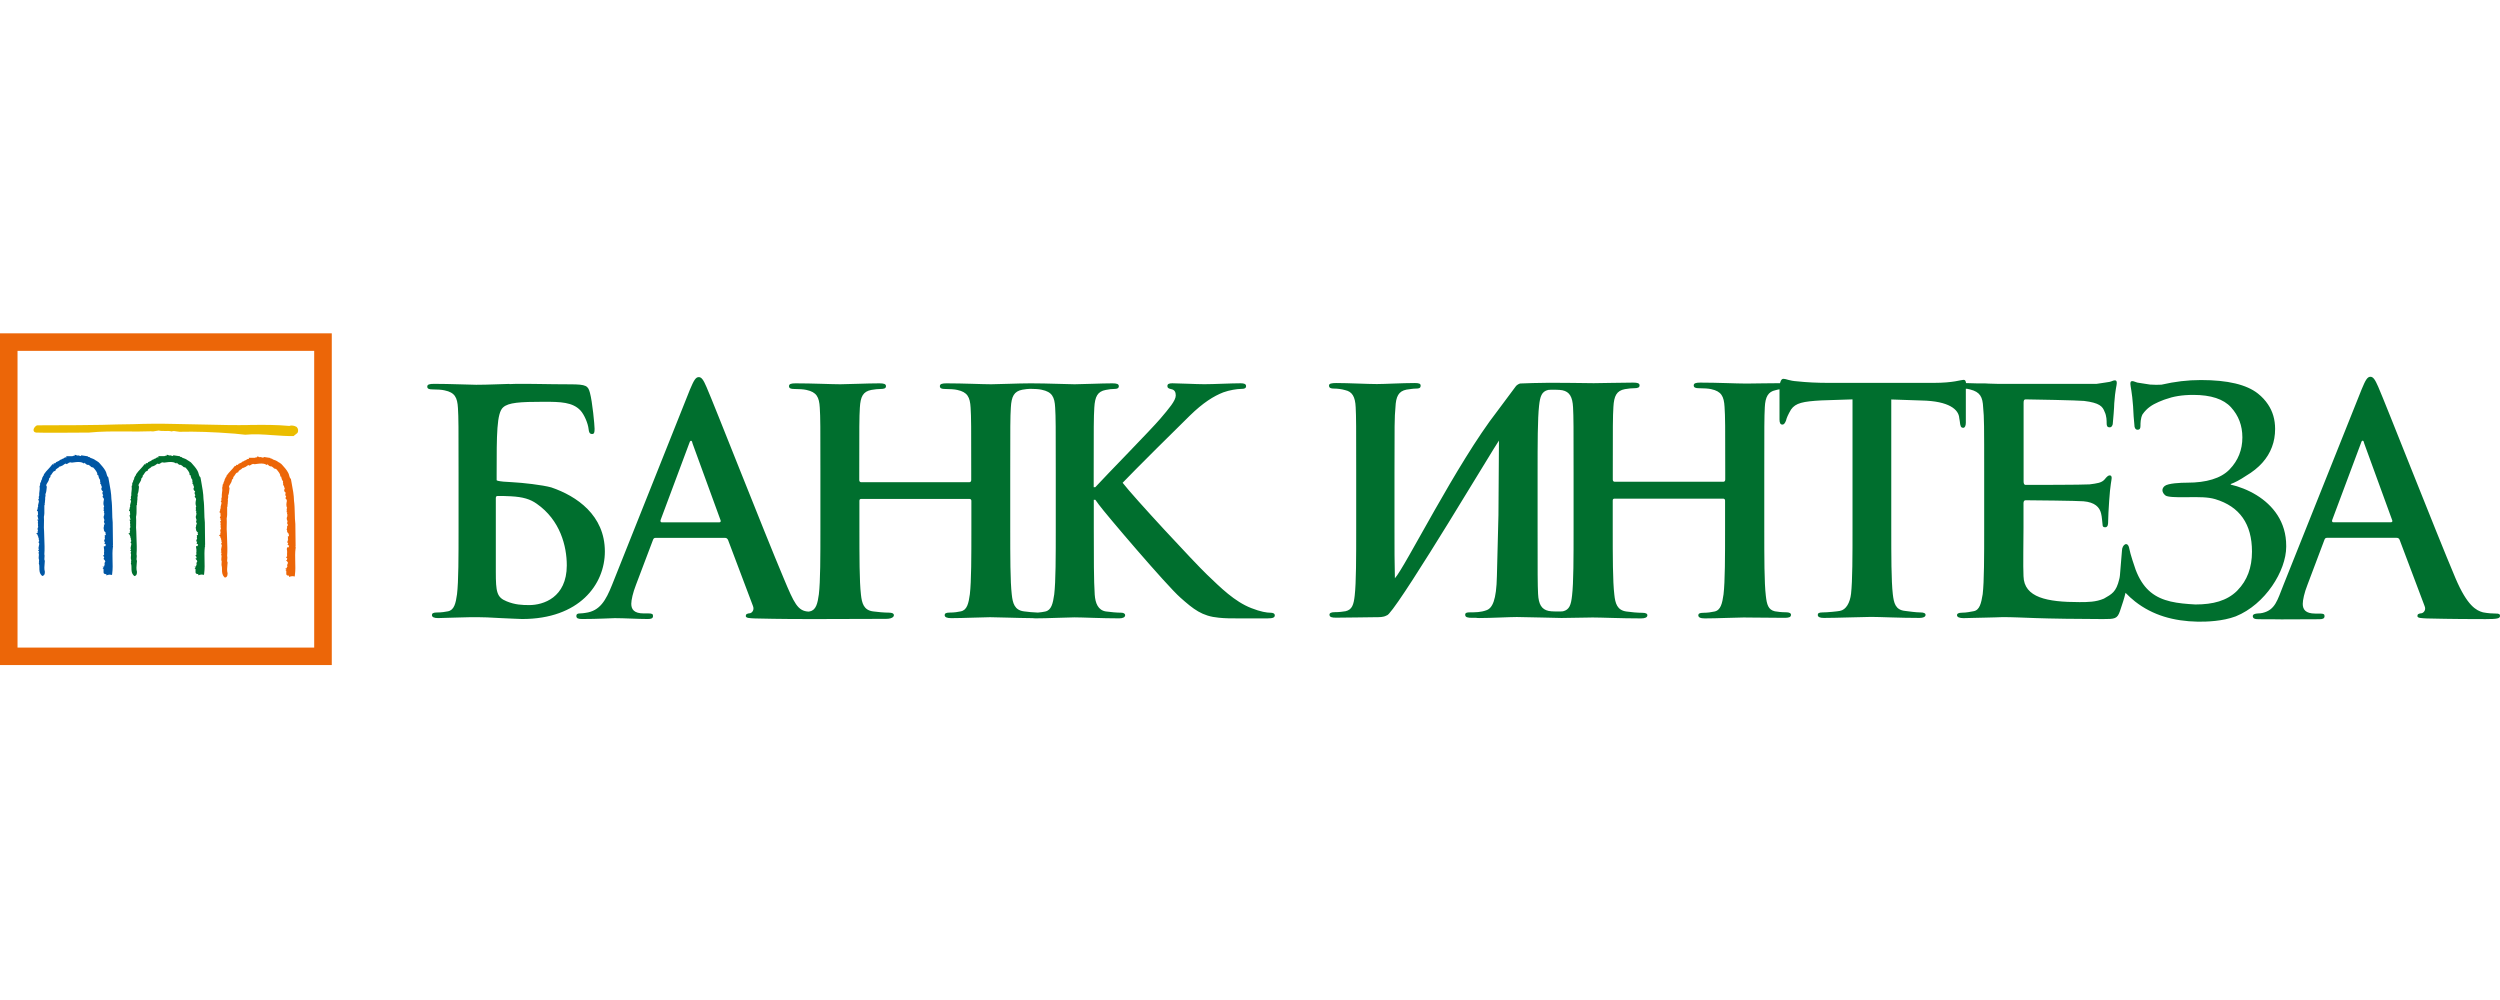 <svg width="180" height="72" viewBox="0 0 180 72" fill="none" xmlns="http://www.w3.org/2000/svg">
<path fill-rule="evenodd" clip-rule="evenodd" d="M21.361 30.745L21.353 30.738C21.209 30.649 20.987 30.601 20.839 30.668C19.895 30.579 18.996 30.586 18.042 30.597H18.012L17.975 30.601C17.498 30.608 17.002 30.612 16.51 30.605L12.514 30.523C11.578 30.497 10.549 30.505 9.542 30.542C8.795 30.549 8.074 30.568 7.334 30.59C6.564 30.612 4.732 30.616 3.633 30.619C3.049 30.623 2.745 30.623 2.705 30.623C2.575 30.627 2.42 30.812 2.416 30.956C2.412 31.041 2.46 31.13 2.601 31.145C2.705 31.156 3.367 31.16 4.573 31.156L5.805 31.149C6.135 31.149 6.286 31.152 6.357 31.149H6.364C7.267 31.056 8.177 31.06 9.054 31.067H9.065H9.121C9.69 31.071 10.279 31.075 10.867 31.052C10.993 31.078 11.122 31.052 11.245 31.026L11.263 31.023C11.319 31.012 11.378 31.001 11.43 30.997C11.566 31.034 11.718 31.034 11.881 31.03C12.036 31.026 12.199 31.023 12.344 31.06V31.064H12.369V31.06C12.495 31.015 12.614 31.041 12.736 31.064C12.739 31.064 12.758 31.067 12.758 31.067C12.817 31.078 12.873 31.089 12.924 31.089C14.068 31.06 15.329 31.101 16.906 31.223C16.902 31.223 17.649 31.3 17.649 31.3H17.661C18.323 31.234 19.007 31.285 19.67 31.334H19.688C20.184 31.371 20.654 31.404 21.124 31.396L21.128 31.4L21.153 31.389V31.382L21.401 31.186L21.413 31.174C21.501 31.038 21.475 30.853 21.361 30.745Z" fill="#EBBD00"/>
<path fill-rule="evenodd" clip-rule="evenodd" d="M14.745 39.241L14.767 39.226V39.178L14.749 37.624V37.617V37.613C14.719 37.38 14.715 37.124 14.708 36.847C14.7 36.54 14.693 36.218 14.652 35.937C14.645 35.53 14.564 35.1 14.49 34.682L14.438 34.397L14.43 34.371L14.412 34.349C14.349 34.286 14.327 34.209 14.305 34.12C14.282 34.042 14.264 33.964 14.216 33.887C14.112 33.698 13.946 33.513 13.801 33.35L13.794 33.343C13.757 33.295 13.716 33.265 13.676 33.243C13.653 33.228 13.631 33.217 13.609 33.199L13.576 33.169L13.553 33.173L13.528 33.15C13.394 33.047 13.272 33.006 13.132 32.958H13.128C13.087 32.899 13.01 32.888 12.958 32.888V32.851L12.884 32.84L12.54 32.788L12.488 32.777L12.455 32.821C12.443 32.84 12.44 32.843 12.366 32.814C12.332 32.803 12.295 32.791 12.255 32.784H12.214L12.195 32.806C12.184 32.799 12.17 32.788 12.155 32.78L12.011 32.736L11.999 32.806C11.937 32.803 11.881 32.817 11.833 32.843H11.763H11.607H11.396L11.422 32.925L11.418 32.928C11.326 32.903 11.252 32.962 11.215 32.995C11.208 32.999 11.2 33.006 11.197 33.01C11.123 33.021 11.078 33.054 11.049 33.076C11.026 33.091 11.019 33.099 11 33.099L10.963 33.102L10.941 33.128C10.908 33.169 10.808 33.213 10.756 33.236L10.638 33.287L10.664 33.313C10.645 33.321 10.627 33.335 10.608 33.35H10.582H10.493V33.439V33.443C10.49 33.439 10.486 33.439 10.482 33.439L10.419 33.413C10.416 33.413 10.375 33.465 10.375 33.465C10.305 33.561 10.216 33.654 10.123 33.757C10.012 33.872 9.901 33.998 9.813 34.127L9.787 34.164L9.802 34.205C9.779 34.216 9.728 34.249 9.716 34.316C9.672 34.36 9.665 34.423 9.657 34.464C9.657 34.475 9.654 34.493 9.65 34.505C9.602 34.56 9.591 34.616 9.583 34.656C9.58 34.69 9.576 34.708 9.561 34.727L9.506 34.793L9.531 34.812C9.517 34.852 9.517 34.897 9.517 34.923C9.517 34.934 9.517 34.949 9.513 34.96L9.476 34.982L9.483 35.041C9.498 35.148 9.483 35.252 9.472 35.359C9.457 35.463 9.446 35.567 9.454 35.685C9.409 35.752 9.42 35.826 9.428 35.874C9.432 35.889 9.432 35.911 9.432 35.922L9.376 35.962L9.417 36.033C9.446 36.081 9.424 36.162 9.398 36.24C9.376 36.314 9.35 36.403 9.376 36.484C9.369 36.488 9.361 36.495 9.358 36.506C9.35 36.521 9.339 36.543 9.339 36.573C9.339 36.632 9.335 36.651 9.332 36.654L9.291 36.739L9.287 36.773L9.361 36.825C9.354 36.876 9.358 36.925 9.365 36.962C9.376 37.021 9.376 37.043 9.361 37.065L9.317 37.15L9.361 37.206V37.221C9.358 37.261 9.354 37.328 9.402 37.376C9.402 37.387 9.406 37.394 9.406 37.402L9.321 37.424L9.376 37.542C9.376 37.55 9.372 37.561 9.369 37.572C9.361 37.605 9.346 37.676 9.383 37.735C9.358 37.805 9.372 37.872 9.383 37.916C9.387 37.927 9.391 37.946 9.391 37.957C9.309 38.038 9.35 38.149 9.372 38.212C9.335 38.268 9.343 38.338 9.35 38.375L9.243 38.412L9.354 38.523C9.35 38.549 9.35 38.575 9.365 38.608C9.376 38.63 9.395 38.641 9.409 38.649L9.376 38.66C9.376 38.664 9.38 38.667 9.38 38.671L9.42 38.771V38.782C9.413 38.841 9.424 38.9 9.454 38.945C9.446 38.956 9.439 38.974 9.435 38.997L9.391 39.037L9.435 39.096C9.469 39.145 9.454 39.208 9.432 39.3C9.409 39.385 9.383 39.492 9.432 39.585L9.372 39.644L9.45 39.7C9.446 39.703 9.446 39.707 9.443 39.711C9.42 39.751 9.387 39.814 9.432 39.888L9.428 39.881C9.446 39.91 9.435 39.973 9.428 40.029C9.417 40.118 9.406 40.225 9.45 40.329L9.435 40.436L9.439 40.421C9.428 40.462 9.435 40.495 9.45 40.525L9.417 40.536L9.439 40.61C9.465 40.688 9.465 40.78 9.465 40.88C9.465 41.069 9.465 41.28 9.635 41.442L9.672 41.479L9.72 41.465C9.846 41.424 9.853 41.302 9.857 41.231C9.857 41.217 9.857 41.202 9.861 41.191L9.864 41.172L9.857 41.154C9.805 40.98 9.827 40.758 9.846 40.558C9.85 40.506 9.857 40.454 9.861 40.406L9.864 40.384L9.853 40.362C9.82 40.292 9.827 40.221 9.839 40.144C9.85 40.07 9.857 39.992 9.831 39.907C9.861 39.544 9.842 39.111 9.827 38.73C9.824 38.567 9.816 38.416 9.813 38.279V38.275V38.271C9.79 38.09 9.794 37.898 9.802 37.713C9.805 37.542 9.809 37.372 9.794 37.213C9.835 37.032 9.831 36.865 9.831 36.688C9.831 36.606 9.827 36.525 9.831 36.44L9.835 36.418L9.827 36.407C9.864 36.358 9.876 36.31 9.857 36.262C9.876 36.196 9.879 36.133 9.879 36.077C9.883 36.033 9.883 35.985 9.894 35.948L9.898 35.929L9.894 35.907C9.883 35.87 9.894 35.826 9.901 35.778C9.913 35.718 9.931 35.652 9.905 35.585C9.972 35.448 9.987 35.282 10.001 35.119L10.005 35.063C10.012 35.03 9.998 34.997 9.972 34.964V34.96C9.972 34.886 10.009 34.83 10.057 34.756C10.109 34.679 10.164 34.586 10.179 34.46V34.442V34.438C10.186 34.434 10.194 34.427 10.197 34.42C10.231 34.397 10.279 34.353 10.275 34.286C10.275 34.275 10.275 34.264 10.271 34.253C10.331 34.197 10.368 34.138 10.401 34.079C10.453 33.998 10.486 33.938 10.582 33.913L10.63 33.898L10.641 33.85C10.656 33.794 10.701 33.765 10.775 33.717C10.83 33.683 10.893 33.642 10.938 33.583C11 33.591 11.037 33.572 11.06 33.55C11.134 33.532 11.193 33.487 11.241 33.446C11.319 33.383 11.345 33.369 11.4 33.395L11.456 33.417L11.492 33.383C11.492 33.383 11.496 33.38 11.5 33.38C11.526 33.376 11.57 33.361 11.592 33.321C11.615 33.317 11.637 33.309 11.655 33.302C11.7 33.287 11.711 33.284 11.726 33.291C11.74 33.302 11.77 33.313 11.807 33.302L11.811 33.309L11.874 33.302L11.959 33.291C12.207 33.258 12.425 33.232 12.617 33.335L12.688 33.376L12.732 33.313C12.739 33.321 12.751 33.332 12.758 33.343C12.81 33.395 12.895 33.495 13.021 33.472C13.05 33.495 13.08 33.517 13.109 33.532C13.121 33.535 13.135 33.546 13.146 33.554V33.557L13.165 33.58C13.206 33.631 13.287 33.657 13.354 33.661C13.502 33.813 13.65 34.024 13.65 34.12V34.205H13.713C13.713 34.209 13.713 34.209 13.713 34.212C13.739 34.327 13.772 34.468 13.857 34.56C13.831 34.619 13.853 34.69 13.864 34.719C13.868 34.727 13.872 34.742 13.872 34.749L13.85 34.816L13.905 34.875L13.916 34.882C13.912 34.941 13.938 34.997 13.96 35.034C13.964 35.045 13.972 35.056 13.975 35.071L13.96 35.1C13.883 35.248 13.986 35.333 14.038 35.37C14.046 35.378 14.053 35.382 14.057 35.385C14.016 35.415 14.02 35.448 14.012 35.5L14.02 35.567L14.046 35.611C14.046 35.611 14.046 35.618 14.049 35.618C14.053 35.63 14.057 35.648 14.068 35.666L14.038 35.696L14.016 35.774L14.06 35.829L14.094 35.848C14.094 35.885 14.108 35.914 14.116 35.937C14.116 35.94 14.12 35.948 14.12 35.951L14.112 35.988C14.083 36.129 14.046 36.314 14.134 36.462C14.131 36.466 14.131 36.466 14.127 36.469C14.086 36.525 14.097 36.588 14.105 36.632C14.108 36.647 14.112 36.673 14.108 36.677L14.086 36.769C14.086 36.769 14.112 36.78 14.138 36.784C14.134 36.795 14.131 36.799 14.131 36.813L14.112 36.917H14.146C14.142 36.954 14.138 36.984 14.138 37.013C14.138 37.065 14.134 37.098 14.116 37.128L14.108 37.139L14.105 37.154C14.079 37.246 14.116 37.335 14.142 37.406C14.146 37.42 14.153 37.431 14.157 37.446C14.142 37.461 14.127 37.487 14.127 37.52C14.127 37.528 14.131 37.535 14.131 37.542L14.112 37.561L14.131 37.613C14.138 37.642 14.157 37.657 14.179 37.672L14.164 37.676C14.16 37.676 14.16 37.742 14.16 37.742V37.768L14.105 37.783L14.131 37.839C14.116 37.864 14.105 37.901 14.116 37.946L14.079 38.009C14.079 38.005 14.086 38.049 14.12 38.068C14.086 38.186 14.171 38.271 14.223 38.323C14.245 38.345 14.26 38.36 14.268 38.375H14.227L14.26 38.486V38.49C14.253 38.497 14.245 38.504 14.238 38.516L14.164 38.549L14.186 38.645L14.179 38.667C14.16 38.719 14.175 38.756 14.19 38.775C14.194 38.775 14.197 38.782 14.201 38.782C14.175 38.808 14.146 38.845 14.138 38.904L14.131 38.986L14.197 38.997C14.19 39.015 14.186 39.034 14.182 39.048C14.175 39.078 14.168 39.108 14.153 39.126C14.153 39.13 14.149 39.133 14.149 39.137L14.264 39.2C14.249 39.23 14.238 39.263 14.231 39.289C14.227 39.3 14.223 39.315 14.219 39.322H14.212H14.116L14.12 39.433C14.123 39.452 14.127 39.47 14.131 39.492C14.134 39.511 14.134 39.537 14.142 39.559V39.674C14.142 39.688 14.142 39.711 14.146 39.737L14.131 39.744L14.138 39.807C14.142 39.837 14.142 39.87 14.138 39.899C14.138 39.918 14.138 39.936 14.138 39.959L14.06 39.999L14.157 40.107V40.11C14.146 40.133 14.131 40.17 14.131 40.21H14.06L14.179 40.351C14.19 40.362 14.197 40.395 14.205 40.417C14.205 40.421 14.205 40.425 14.205 40.425C14.157 40.469 14.149 40.539 14.146 40.577C14.142 40.591 14.142 40.617 14.138 40.625L14.168 40.662C14.146 40.676 14.131 40.695 14.123 40.713C14.112 40.743 14.108 40.773 14.112 40.795H13.998L14.094 40.887L14.005 40.917L14.079 40.976V41.209C14.079 41.25 14.097 41.287 14.131 41.302C14.134 41.302 14.134 41.306 14.134 41.306C14.182 41.335 14.234 41.335 14.275 41.324V41.42L14.386 41.387C14.467 41.365 14.53 41.361 14.597 41.376L14.686 41.391L14.7 41.298C14.745 40.95 14.734 40.617 14.726 40.292C14.719 39.977 14.712 39.677 14.749 39.381C14.789 39.319 14.763 39.267 14.745 39.241Z" fill="#006F2E"/>
<path fill-rule="evenodd" clip-rule="evenodd" d="M8.114 39.241L8.137 39.226L8.133 39.178L8.114 37.624V37.616V37.613C8.088 37.38 8.081 37.124 8.077 36.847C8.07 36.54 8.063 36.218 8.022 35.936C8.014 35.529 7.933 35.1 7.855 34.682L7.803 34.397L7.8 34.375L7.781 34.353C7.718 34.29 7.696 34.212 7.674 34.123C7.655 34.046 7.633 33.968 7.585 33.89C7.482 33.702 7.315 33.517 7.171 33.354L7.163 33.346C7.126 33.298 7.086 33.269 7.049 33.246C7.026 33.232 7.004 33.221 6.982 33.202L6.949 33.172L6.927 33.176L6.901 33.154C6.767 33.05 6.645 33.01 6.505 32.962H6.501C6.46 32.902 6.383 32.891 6.327 32.891V32.854L6.253 32.843L5.909 32.791L5.857 32.78L5.828 32.825C5.813 32.843 5.813 32.847 5.739 32.817C5.706 32.806 5.669 32.795 5.628 32.788H5.587L5.569 32.81C5.558 32.802 5.543 32.791 5.528 32.784L5.384 32.739L5.373 32.81C5.31 32.806 5.254 32.821 5.206 32.847H5.132H4.977H4.766L4.792 32.928L4.788 32.932C4.692 32.906 4.621 32.965 4.584 32.998C4.577 33.002 4.57 33.01 4.566 33.013C4.492 33.024 4.448 33.058 4.418 33.08C4.396 33.095 4.388 33.102 4.366 33.102L4.329 33.106L4.307 33.132C4.277 33.172 4.177 33.217 4.122 33.239L4.003 33.291L4.029 33.317C4.011 33.324 3.992 33.339 3.974 33.354H3.948H3.863V33.443V33.446C3.859 33.443 3.852 33.443 3.848 33.443L3.785 33.417C3.781 33.417 3.741 33.468 3.741 33.468C3.67 33.565 3.582 33.657 3.489 33.761C3.378 33.875 3.263 34.001 3.178 34.131L3.152 34.168L3.171 34.209C3.149 34.22 3.097 34.253 3.09 34.319C3.045 34.364 3.038 34.427 3.027 34.468C3.027 34.479 3.023 34.497 3.019 34.508C2.975 34.564 2.96 34.619 2.956 34.66C2.949 34.693 2.945 34.712 2.93 34.73L2.875 34.797L2.901 34.815C2.886 34.856 2.882 34.9 2.882 34.926C2.882 34.937 2.882 34.952 2.882 34.963L2.845 34.986L2.853 35.045C2.868 35.152 2.856 35.256 2.842 35.363C2.827 35.467 2.812 35.57 2.823 35.688C2.779 35.755 2.79 35.829 2.797 35.877C2.801 35.892 2.805 35.914 2.801 35.925L2.745 35.966L2.786 36.036C2.816 36.084 2.794 36.166 2.771 36.243C2.749 36.318 2.723 36.406 2.749 36.488C2.742 36.491 2.734 36.499 2.731 36.51C2.72 36.525 2.712 36.547 2.712 36.577C2.712 36.636 2.708 36.654 2.705 36.658L2.664 36.743L2.657 36.776L2.731 36.828C2.723 36.88 2.731 36.928 2.734 36.965C2.745 37.024 2.745 37.046 2.731 37.069L2.683 37.154L2.731 37.209C2.731 37.213 2.731 37.22 2.731 37.224C2.723 37.25 2.72 37.32 2.768 37.368C2.768 37.38 2.771 37.387 2.771 37.394L2.686 37.416L2.742 37.535C2.742 37.542 2.738 37.553 2.734 37.565C2.727 37.598 2.712 37.668 2.745 37.727C2.72 37.798 2.734 37.864 2.745 37.909C2.749 37.92 2.753 37.938 2.753 37.949C2.675 38.031 2.712 38.142 2.734 38.205C2.697 38.26 2.705 38.33 2.712 38.367L2.605 38.404L2.716 38.515C2.712 38.541 2.712 38.567 2.727 38.6C2.738 38.623 2.757 38.634 2.771 38.641L2.745 38.652C2.745 38.656 2.749 38.66 2.749 38.663L2.79 38.763V38.774C2.782 38.834 2.794 38.893 2.823 38.937C2.816 38.948 2.808 38.967 2.805 38.989L2.764 39.03L2.805 39.089C2.838 39.137 2.827 39.2 2.801 39.292C2.779 39.377 2.753 39.485 2.801 39.577L2.738 39.636L2.812 39.692C2.812 39.696 2.808 39.699 2.808 39.703C2.79 39.744 2.757 39.807 2.797 39.881L2.794 39.873C2.808 39.903 2.801 39.966 2.794 40.021C2.782 40.11 2.771 40.217 2.816 40.321L2.805 40.428L2.808 40.414C2.794 40.454 2.805 40.487 2.819 40.517L2.786 40.528L2.808 40.602C2.834 40.68 2.834 40.772 2.834 40.872C2.834 41.061 2.834 41.272 3.004 41.435L3.041 41.472L3.09 41.457C3.215 41.416 3.223 41.294 3.226 41.224C3.226 41.209 3.226 41.194 3.23 41.183V41.165L3.226 41.146C3.175 40.972 3.197 40.75 3.215 40.55C3.219 40.499 3.226 40.447 3.226 40.399V40.377L3.219 40.362C3.186 40.291 3.193 40.221 3.201 40.144C3.208 40.069 3.219 39.992 3.193 39.907C3.223 39.544 3.204 39.111 3.189 38.73C3.186 38.567 3.178 38.416 3.175 38.279V38.275V38.271C3.152 38.09 3.16 37.897 3.164 37.712C3.167 37.542 3.175 37.372 3.16 37.213C3.201 37.032 3.197 36.865 3.193 36.688C3.193 36.606 3.189 36.525 3.193 36.44V36.417L3.189 36.406C3.226 36.358 3.234 36.31 3.215 36.262C3.234 36.195 3.238 36.133 3.238 36.077C3.241 36.033 3.241 35.984 3.252 35.947L3.256 35.929L3.252 35.907C3.241 35.87 3.252 35.825 3.263 35.777C3.275 35.718 3.289 35.651 3.267 35.585C3.334 35.448 3.349 35.282 3.363 35.119L3.367 35.063C3.371 35.03 3.36 34.997 3.33 34.963V34.96C3.33 34.886 3.367 34.83 3.415 34.756C3.467 34.678 3.522 34.586 3.537 34.46V34.442V34.438C3.545 34.434 3.552 34.427 3.556 34.419C3.589 34.397 3.637 34.353 3.633 34.286C3.633 34.275 3.633 34.264 3.626 34.253C3.689 34.197 3.722 34.138 3.759 34.079C3.807 33.998 3.844 33.938 3.941 33.912L3.989 33.898L4.003 33.849C4.015 33.794 4.063 33.764 4.137 33.716C4.192 33.683 4.255 33.642 4.3 33.583C4.362 33.59 4.399 33.572 4.422 33.55C4.496 33.531 4.555 33.487 4.603 33.446C4.681 33.383 4.71 33.369 4.762 33.395L4.818 33.417L4.851 33.383L4.855 33.38C4.88 33.376 4.925 33.361 4.951 33.32C4.973 33.317 4.995 33.309 5.014 33.302C5.058 33.287 5.069 33.283 5.084 33.291C5.099 33.302 5.128 33.313 5.165 33.302L5.169 33.309L5.232 33.302L5.317 33.291C5.569 33.258 5.783 33.232 5.979 33.335L6.05 33.376L6.09 33.313C6.098 33.32 6.109 33.331 6.116 33.343C6.164 33.395 6.253 33.494 6.379 33.472C6.409 33.494 6.438 33.517 6.468 33.531C6.479 33.535 6.494 33.546 6.505 33.554V33.557L6.523 33.58C6.564 33.631 6.645 33.657 6.712 33.661C6.86 33.813 7.008 34.023 7.008 34.12V34.205H7.071C7.071 34.209 7.071 34.209 7.071 34.212C7.093 34.327 7.13 34.468 7.215 34.56C7.189 34.619 7.212 34.69 7.223 34.719C7.226 34.726 7.23 34.741 7.23 34.749L7.208 34.815L7.263 34.874L7.278 34.882C7.274 34.941 7.3 34.997 7.322 35.034C7.326 35.045 7.334 35.056 7.337 35.071L7.322 35.1C7.245 35.248 7.352 35.333 7.4 35.37C7.408 35.378 7.415 35.381 7.419 35.385C7.378 35.415 7.382 35.448 7.374 35.5L7.382 35.566L7.408 35.611C7.408 35.611 7.408 35.618 7.411 35.618C7.415 35.629 7.422 35.648 7.434 35.666L7.404 35.696L7.385 35.774L7.426 35.837L7.459 35.855C7.459 35.892 7.474 35.922 7.482 35.944C7.482 35.947 7.485 35.955 7.485 35.959L7.478 35.996C7.448 36.136 7.415 36.321 7.5 36.469C7.496 36.473 7.496 36.473 7.493 36.477C7.452 36.532 7.463 36.595 7.471 36.639C7.471 36.654 7.478 36.68 7.474 36.684L7.452 36.776C7.452 36.776 7.482 36.787 7.504 36.791C7.504 36.802 7.496 36.806 7.496 36.821L7.478 36.924H7.511C7.507 36.961 7.504 36.991 7.504 37.02C7.504 37.072 7.504 37.106 7.482 37.135L7.474 37.146L7.471 37.161C7.445 37.254 7.482 37.342 7.507 37.413C7.515 37.428 7.519 37.439 7.522 37.453C7.507 37.468 7.493 37.494 7.493 37.528C7.493 37.535 7.496 37.542 7.496 37.55L7.478 37.568L7.496 37.62C7.504 37.65 7.522 37.664 7.545 37.679L7.53 37.683C7.526 37.683 7.526 37.749 7.526 37.749V37.775L7.471 37.79L7.496 37.846C7.482 37.871 7.467 37.909 7.482 37.953L7.445 38.016C7.445 38.012 7.452 38.057 7.482 38.075C7.448 38.194 7.533 38.279 7.585 38.33C7.607 38.353 7.622 38.367 7.63 38.382H7.589L7.622 38.493V38.497C7.615 38.504 7.607 38.512 7.6 38.523L7.53 38.556L7.552 38.652L7.545 38.675C7.53 38.726 7.541 38.763 7.556 38.782C7.559 38.782 7.563 38.789 7.567 38.789C7.541 38.815 7.511 38.852 7.504 38.911L7.496 38.993L7.563 39.004C7.556 39.022 7.552 39.041 7.548 39.056C7.541 39.085 7.533 39.115 7.519 39.133C7.519 39.137 7.511 39.141 7.511 39.144L7.626 39.207C7.611 39.237 7.6 39.27 7.593 39.296C7.589 39.307 7.585 39.322 7.578 39.33H7.57H7.474L7.478 39.44C7.482 39.459 7.485 39.477 7.485 39.5C7.489 39.518 7.493 39.544 7.496 39.566V39.681C7.496 39.696 7.496 39.718 7.5 39.744L7.485 39.751L7.493 39.814C7.496 39.844 7.496 39.877 7.493 39.907C7.493 39.925 7.493 39.944 7.493 39.966L7.411 40.007L7.507 40.114L7.504 40.118C7.493 40.144 7.478 40.181 7.478 40.217H7.437L7.556 40.358C7.567 40.369 7.574 40.403 7.582 40.425C7.582 40.428 7.582 40.432 7.585 40.432C7.537 40.476 7.53 40.547 7.526 40.584C7.522 40.599 7.522 40.624 7.519 40.632L7.548 40.669C7.526 40.684 7.511 40.702 7.504 40.721C7.493 40.75 7.489 40.78 7.493 40.802H7.378L7.471 40.895L7.382 40.924L7.456 40.983V41.217C7.456 41.257 7.474 41.294 7.511 41.309L7.515 41.313C7.563 41.342 7.611 41.342 7.655 41.331V41.427L7.767 41.394C7.848 41.372 7.911 41.368 7.974 41.383L8.066 41.398L8.077 41.305C8.125 40.958 8.114 40.624 8.103 40.299C8.096 39.984 8.088 39.685 8.129 39.389C8.155 39.318 8.129 39.267 8.114 39.241Z" fill="#0056A4"/>
<path fill-rule="evenodd" clip-rule="evenodd" d="M21.265 39.355L21.283 39.344V39.296L21.265 37.739V37.735V37.727C21.235 37.494 21.231 37.235 21.224 36.962C21.216 36.654 21.209 36.336 21.168 36.055C21.161 35.652 21.083 35.219 21.002 34.801L20.95 34.516L20.946 34.49L20.928 34.468C20.865 34.405 20.843 34.327 20.82 34.234C20.802 34.16 20.78 34.079 20.732 34.009C20.628 33.816 20.462 33.631 20.314 33.469L20.306 33.461C20.269 33.413 20.225 33.383 20.192 33.361C20.169 33.35 20.151 33.335 20.125 33.317L20.091 33.287L20.073 33.291L20.047 33.272C19.914 33.169 19.792 33.124 19.648 33.08L19.644 33.076C19.599 33.021 19.526 33.01 19.47 33.01V32.973L19.396 32.962L19.048 32.91L19 32.902L18.967 32.943C18.956 32.962 18.952 32.969 18.878 32.936C18.845 32.925 18.808 32.914 18.767 32.91L18.726 32.906L18.704 32.928C18.693 32.921 18.678 32.91 18.663 32.902L18.519 32.858L18.508 32.925C18.445 32.925 18.39 32.936 18.341 32.962H18.271H18.116H17.905L17.931 33.043L17.927 33.047C17.834 33.025 17.761 33.08 17.724 33.113C17.716 33.121 17.709 33.124 17.705 33.128C17.631 33.139 17.587 33.173 17.557 33.199C17.535 33.217 17.527 33.221 17.509 33.221L17.472 33.224L17.446 33.25C17.416 33.291 17.317 33.335 17.261 33.361L17.143 33.413L17.169 33.439C17.15 33.446 17.128 33.458 17.113 33.472H17.087H16.998V33.561C16.995 33.561 16.987 33.561 16.983 33.561L16.921 33.532C16.917 33.532 16.876 33.587 16.876 33.587C16.81 33.679 16.721 33.776 16.625 33.876C16.514 33.994 16.403 34.116 16.314 34.246L16.288 34.286L16.306 34.327C16.284 34.338 16.232 34.375 16.221 34.438C16.181 34.486 16.169 34.549 16.162 34.59C16.162 34.601 16.158 34.619 16.155 34.627C16.11 34.682 16.099 34.738 16.092 34.782C16.088 34.815 16.081 34.834 16.07 34.852L16.014 34.923L16.036 34.941C16.021 34.982 16.018 35.03 16.018 35.052C16.018 35.063 16.018 35.078 16.018 35.086L15.992 35.1L15.999 35.156C16.018 35.267 15.999 35.367 15.984 35.478C15.973 35.578 15.959 35.685 15.97 35.803C15.925 35.87 15.936 35.944 15.944 35.992C15.947 36.011 15.947 36.033 15.947 36.04L15.892 36.081L15.933 36.147C15.962 36.199 15.94 36.273 15.918 36.355C15.896 36.429 15.87 36.521 15.896 36.595C15.888 36.603 15.881 36.606 15.873 36.617C15.862 36.629 15.855 36.654 15.855 36.684C15.855 36.743 15.851 36.762 15.848 36.765L15.807 36.85L15.8 36.884L15.873 36.936C15.866 36.984 15.873 37.032 15.877 37.072C15.885 37.132 15.888 37.154 15.873 37.176L15.825 37.261L15.873 37.317C15.873 37.32 15.873 37.328 15.873 37.331C15.873 37.368 15.866 37.439 15.914 37.491C15.918 37.502 15.918 37.509 15.922 37.517L15.836 37.539L15.892 37.657C15.892 37.664 15.888 37.676 15.885 37.687C15.877 37.72 15.862 37.787 15.896 37.849C15.87 37.916 15.885 37.983 15.899 38.031C15.903 38.042 15.903 38.06 15.907 38.072C15.829 38.157 15.866 38.268 15.888 38.327C15.851 38.386 15.862 38.449 15.866 38.493L15.759 38.53L15.87 38.641C15.862 38.667 15.862 38.697 15.881 38.727C15.896 38.745 15.911 38.76 15.929 38.767L15.896 38.778C15.896 38.782 15.899 38.786 15.899 38.789L15.94 38.889V38.9C15.933 38.96 15.944 39.019 15.973 39.063C15.962 39.074 15.959 39.093 15.955 39.111L15.911 39.148L15.951 39.207C15.984 39.256 15.97 39.318 15.947 39.411C15.925 39.496 15.899 39.603 15.947 39.696L15.888 39.755L15.966 39.811C15.966 39.818 15.962 39.818 15.959 39.822C15.94 39.855 15.903 39.925 15.947 39.995L15.944 39.988C15.959 40.021 15.955 40.081 15.944 40.14C15.933 40.225 15.922 40.332 15.966 40.436L15.951 40.539L15.955 40.528C15.94 40.569 15.951 40.602 15.966 40.628L15.936 40.651L15.959 40.721C15.981 40.798 15.984 40.895 15.984 40.991C15.984 41.18 15.984 41.391 16.155 41.553L16.192 41.587L16.243 41.572C16.369 41.535 16.377 41.409 16.38 41.342C16.38 41.328 16.38 41.313 16.384 41.302L16.388 41.283L16.384 41.265C16.332 41.094 16.355 40.869 16.373 40.669C16.377 40.617 16.384 40.569 16.388 40.521V40.495L16.377 40.473C16.343 40.403 16.351 40.336 16.362 40.255C16.369 40.184 16.38 40.103 16.355 40.018C16.384 39.655 16.366 39.226 16.351 38.845C16.347 38.682 16.34 38.53 16.336 38.39V38.386V38.382C16.314 38.201 16.321 38.009 16.325 37.824C16.329 37.657 16.336 37.487 16.321 37.324C16.362 37.143 16.358 36.976 16.355 36.799C16.355 36.717 16.355 36.636 16.355 36.547V36.525L16.347 36.514C16.388 36.466 16.395 36.417 16.377 36.37C16.395 36.303 16.399 36.24 16.399 36.184C16.403 36.136 16.403 36.096 16.41 36.055L16.414 36.033L16.406 36.011C16.395 35.974 16.406 35.929 16.417 35.881C16.428 35.826 16.443 35.755 16.421 35.689C16.488 35.556 16.503 35.385 16.517 35.222L16.525 35.167C16.528 35.13 16.517 35.097 16.488 35.071V35.067C16.488 34.993 16.525 34.938 16.573 34.864C16.625 34.782 16.68 34.693 16.699 34.564V34.545V34.542C16.702 34.534 16.713 34.531 16.721 34.523C16.75 34.497 16.799 34.453 16.799 34.39C16.799 34.379 16.799 34.368 16.791 34.357C16.85 34.305 16.887 34.242 16.924 34.183C16.972 34.101 17.009 34.042 17.106 34.016L17.154 34.001L17.169 33.953C17.183 33.901 17.228 33.872 17.305 33.824C17.361 33.791 17.42 33.75 17.468 33.691C17.531 33.694 17.568 33.676 17.59 33.654C17.668 33.635 17.724 33.591 17.772 33.554C17.849 33.491 17.879 33.476 17.931 33.502L17.986 33.528L18.02 33.491C18.023 33.487 18.023 33.491 18.027 33.491C18.053 33.483 18.093 33.469 18.123 33.432C18.145 33.428 18.168 33.424 18.186 33.413C18.23 33.398 18.241 33.398 18.256 33.406C18.271 33.413 18.301 33.428 18.338 33.417L18.341 33.424L18.408 33.413L18.489 33.402C18.737 33.372 18.956 33.343 19.148 33.446L19.218 33.483L19.259 33.424C19.27 33.428 19.277 33.443 19.285 33.45C19.337 33.506 19.422 33.602 19.551 33.58C19.577 33.605 19.611 33.624 19.637 33.639C19.648 33.646 19.662 33.654 19.673 33.661V33.665L19.692 33.687C19.733 33.739 19.814 33.765 19.881 33.765C20.025 33.92 20.177 34.127 20.177 34.22V34.305H20.24V34.312C20.265 34.427 20.295 34.568 20.384 34.66C20.358 34.719 20.38 34.789 20.388 34.819C20.391 34.83 20.395 34.841 20.399 34.849L20.377 34.915L20.432 34.974L20.447 34.982C20.443 35.041 20.469 35.097 20.491 35.137C20.495 35.145 20.502 35.16 20.506 35.171L20.491 35.204C20.413 35.352 20.517 35.433 20.565 35.474C20.573 35.481 20.58 35.485 20.587 35.489C20.547 35.518 20.55 35.548 20.543 35.603L20.55 35.67L20.576 35.711L20.58 35.715C20.58 35.718 20.58 35.722 20.584 35.722C20.587 35.737 20.591 35.752 20.606 35.77L20.576 35.8L20.554 35.877L20.599 35.94L20.632 35.955C20.628 35.992 20.643 36.025 20.654 36.044C20.654 36.047 20.658 36.051 20.658 36.055L20.65 36.096C20.621 36.24 20.587 36.421 20.676 36.573C20.672 36.573 20.672 36.577 20.672 36.577C20.628 36.632 20.639 36.695 20.647 36.739C20.647 36.758 20.654 36.78 20.65 36.788L20.628 36.876C20.628 36.88 20.658 36.887 20.684 36.891C20.684 36.899 20.676 36.91 20.676 36.917L20.658 37.021H20.695C20.687 37.054 20.687 37.087 20.687 37.117C20.687 37.169 20.687 37.202 20.665 37.232L20.658 37.243L20.654 37.254C20.628 37.35 20.661 37.439 20.691 37.505C20.695 37.524 20.702 37.535 20.706 37.546C20.691 37.561 20.68 37.587 20.68 37.616C20.68 37.624 20.684 37.631 20.687 37.639L20.669 37.657L20.684 37.705C20.691 37.735 20.713 37.753 20.732 37.764L20.717 37.768C20.713 37.768 20.713 37.838 20.713 37.838V37.861L20.658 37.879L20.684 37.935C20.669 37.961 20.654 37.998 20.669 38.042L20.632 38.108C20.632 38.108 20.639 38.149 20.672 38.164C20.639 38.282 20.721 38.367 20.772 38.419C20.795 38.441 20.809 38.456 20.82 38.467H20.776L20.809 38.578V38.582C20.802 38.59 20.795 38.597 20.787 38.604L20.717 38.638L20.739 38.734L20.732 38.76C20.717 38.808 20.728 38.841 20.743 38.863C20.747 38.871 20.75 38.871 20.754 38.874C20.728 38.9 20.698 38.937 20.695 38.996L20.687 39.078L20.754 39.085C20.75 39.104 20.743 39.122 20.739 39.137C20.732 39.167 20.724 39.193 20.709 39.215C20.709 39.219 20.706 39.222 20.706 39.226L20.82 39.292C20.806 39.326 20.795 39.355 20.787 39.378C20.784 39.389 20.78 39.404 20.772 39.411H20.765H20.669L20.65 39.541C20.654 39.559 20.658 39.578 20.661 39.6C20.661 39.622 20.665 39.644 20.672 39.67V39.781C20.672 39.796 20.672 39.818 20.676 39.844L20.661 39.851L20.669 39.918C20.672 39.947 20.669 39.981 20.669 40.01C20.669 40.025 20.669 40.047 20.669 40.07L20.587 40.11L20.684 40.214C20.684 40.218 20.684 40.218 20.684 40.221C20.672 40.247 20.661 40.281 20.661 40.321H20.591L20.709 40.465C20.721 40.477 20.728 40.51 20.735 40.532C20.735 40.536 20.735 40.536 20.739 40.539C20.691 40.584 20.684 40.654 20.68 40.691C20.68 40.71 20.676 40.732 20.672 40.739L20.702 40.776C20.68 40.795 20.665 40.813 20.658 40.832C20.647 40.858 20.643 40.887 20.65 40.913H20.536L20.628 41.006L20.539 41.035L20.613 41.094V41.328C20.613 41.368 20.632 41.405 20.665 41.42C20.665 41.42 20.669 41.42 20.672 41.424C20.717 41.453 20.769 41.453 20.809 41.442V41.538L20.92 41.505C21.002 41.483 21.065 41.479 21.128 41.49L21.22 41.509L21.231 41.416C21.276 41.072 21.268 40.736 21.257 40.41C21.25 40.096 21.242 39.796 21.279 39.5C21.309 39.437 21.283 39.385 21.265 39.355Z" fill="#EC6608"/>
<path fill-rule="evenodd" clip-rule="evenodd" d="M22.622 46.626H1.262V25.262H22.622V46.626ZM0 47.884H23.888V24H0V47.884Z" fill="#EC6608"/>
<path fill-rule="evenodd" clip-rule="evenodd" d="M43.55 39.707C43.55 42.093 41.697 44.569 37.593 44.569C37.327 44.569 36.679 44.525 36.032 44.502C35.362 44.458 34.692 44.436 34.359 44.436C34.115 44.436 33.623 44.436 33.086 44.458C32.572 44.458 31.991 44.502 31.547 44.502C31.255 44.502 31.099 44.436 31.099 44.28C31.099 44.169 31.188 44.099 31.455 44.099C31.791 44.099 32.058 44.055 32.258 44.014C32.702 43.925 32.816 43.433 32.905 42.785C33.016 41.849 33.016 40.088 33.016 38.035V34.105C33.016 30.716 33.016 30.087 32.972 29.376C32.927 28.618 32.75 28.259 32.013 28.107C31.832 28.059 31.455 28.037 31.14 28.037C30.896 28.037 30.763 27.992 30.763 27.837C30.763 27.682 30.918 27.637 31.251 27.637C32.435 27.637 33.841 27.704 34.285 27.704C35.225 27.704 36.002 27.652 36.687 27.641V27.656C36.805 27.652 36.923 27.645 37.045 27.641C38.059 27.619 39.436 27.671 41.056 27.671C42.229 27.671 42.34 27.785 42.474 28.277C42.655 28.932 42.81 30.619 42.81 30.867C42.81 31.134 42.788 31.248 42.629 31.248C42.448 31.248 42.403 31.112 42.381 30.908C42.337 30.479 42.067 29.854 41.797 29.558C41.234 28.951 40.357 28.928 39.162 28.928C37.404 28.928 36.613 28.988 36.231 29.325C35.758 29.728 35.758 31.282 35.758 34.164V34.579C35.784 34.597 35.813 34.608 35.847 34.619C36.047 34.664 36.354 34.697 36.894 34.719C37.63 34.756 39.047 34.915 39.691 35.093C41.526 35.718 43.55 37.098 43.55 39.707ZM38.108 43.566C37.593 43.566 37.079 43.544 36.479 43.296C35.765 43.008 35.699 42.626 35.699 41.154V35.866C35.699 35.752 35.743 35.711 35.832 35.711C36.165 35.711 36.391 35.711 36.79 35.733C37.66 35.781 38.174 35.937 38.644 36.27C40.339 37.45 40.809 39.326 40.809 40.71C40.805 43.033 39.11 43.566 38.108 43.566ZM91.486 44.117C91.219 44.117 90.771 44.051 90.098 43.785C88.888 43.315 87.881 42.308 86.897 41.365C86.024 40.532 81.635 35.811 80.829 34.76C81.591 33.957 84.973 30.597 85.665 29.928C86.627 28.988 87.389 28.518 88.081 28.248C88.507 28.092 89.069 28 89.38 28C89.602 28 89.717 27.955 89.717 27.8C89.717 27.641 89.561 27.596 89.335 27.596C88.64 27.596 87.408 27.663 86.716 27.663C86.113 27.663 84.881 27.596 84.411 27.596C84.163 27.596 84.052 27.645 84.052 27.8C84.052 27.933 84.14 27.978 84.344 28.022C84.566 28.066 84.655 28.226 84.655 28.47C84.655 28.851 84.163 29.413 83.537 30.153C82.89 30.916 79.619 34.249 78.861 35.078H78.746V34.094C78.746 30.69 78.746 30.064 78.79 29.347C78.838 28.562 79.016 28.185 79.619 28.074C79.889 28.026 80.023 28.003 80.244 28.003C80.426 28.003 80.555 27.959 80.555 27.804C80.555 27.645 80.4 27.6 80.085 27.6C79.323 27.6 77.913 27.667 77.373 27.667C76.836 27.667 75.427 27.6 74.239 27.6C74.228 27.6 74.221 27.6 74.21 27.6C74.198 27.6 74.191 27.6 74.184 27.6C73.31 27.6 71.901 27.667 71.364 27.667C70.757 27.667 69.347 27.6 68.141 27.6C67.83 27.6 67.671 27.645 67.671 27.804C67.671 27.963 67.805 28.007 68.049 28.007C68.363 28.007 68.744 28.029 68.922 28.074C69.658 28.233 69.84 28.588 69.884 29.35C69.928 30.064 69.928 30.694 69.928 34.094V34.564C69.928 34.675 69.858 34.719 69.795 34.719H62.003C61.936 34.719 61.866 34.675 61.866 34.564V34.094C61.866 30.694 61.866 30.064 61.91 29.35C61.955 28.566 62.132 28.189 62.739 28.074C63.005 28.029 63.209 28.007 63.387 28.007C63.657 28.007 63.79 27.963 63.79 27.804C63.79 27.645 63.631 27.6 63.32 27.6C62.447 27.6 61.037 27.667 60.501 27.667C59.897 27.667 58.488 27.6 57.278 27.6C56.963 27.6 56.808 27.645 56.808 27.804C56.808 27.963 56.941 28.007 57.189 28.007C57.503 28.007 57.881 28.029 58.062 28.074C58.798 28.233 58.98 28.588 59.024 29.35C59.069 30.064 59.069 30.694 59.069 34.094V38.023C59.069 40.081 59.069 41.849 58.958 42.789C58.869 43.437 58.758 43.932 58.31 44.018C58.284 44.025 58.258 44.029 58.229 44.036C57.433 44.003 57.178 43.433 56.427 41.638C54.991 38.238 51.409 29.095 50.869 27.867C50.647 27.352 50.514 27.152 50.31 27.152C50.085 27.152 49.952 27.397 49.678 28.044L44.068 42.112C43.621 43.226 43.195 43.988 42.163 44.125C41.981 44.143 41.967 44.166 41.763 44.166C41.582 44.166 41.497 44.214 41.497 44.347C41.497 44.525 41.63 44.569 41.922 44.569C43.08 44.569 44.02 44.506 44.268 44.506C44.968 44.506 45.926 44.569 46.64 44.569C46.892 44.569 47.017 44.525 47.017 44.347C47.017 44.214 46.951 44.166 46.688 44.166H46.348C45.656 44.166 45.452 43.877 45.452 43.474C45.452 43.207 45.571 42.667 45.789 42.112L47.002 38.908C47.047 38.775 47.091 38.726 47.202 38.726H52.194C52.305 38.726 52.375 38.775 52.423 38.886L54.214 43.633C54.321 43.903 54.17 44.106 54.011 44.151C53.785 44.169 53.696 44.221 53.696 44.351C53.696 44.506 53.966 44.51 54.369 44.528C56.16 44.573 57.796 44.573 58.602 44.573C59.106 44.573 62.343 44.558 63.797 44.558C64.042 44.558 64.241 44.506 64.323 44.399C64.33 44.388 64.338 44.377 64.341 44.365C64.345 44.362 64.349 44.354 64.349 44.351C64.356 44.332 64.36 44.31 64.36 44.291C64.36 44.266 64.352 44.24 64.338 44.217C64.334 44.21 64.326 44.206 64.323 44.199C64.312 44.188 64.301 44.177 64.286 44.169C64.282 44.166 64.278 44.158 64.271 44.154H64.264C64.204 44.129 64.119 44.11 64.005 44.11C63.672 44.11 63.176 44.066 62.861 44.021C62.191 43.932 62.055 43.437 61.988 42.811C61.877 41.849 61.877 40.081 61.877 38.023V36.055C61.877 35.944 61.944 35.922 62.014 35.922H69.806C69.873 35.922 69.939 35.966 69.939 36.055V38.023C69.939 40.081 69.939 41.849 69.829 42.789C69.74 43.437 69.629 43.932 69.177 44.018C68.978 44.062 68.707 44.106 68.374 44.106C68.108 44.106 68.016 44.173 68.016 44.284C68.016 44.439 68.175 44.506 68.485 44.506C69.359 44.506 70.768 44.439 71.283 44.439C71.849 44.439 73.048 44.495 74.346 44.506C74.402 44.513 74.465 44.521 74.539 44.521C75.438 44.521 76.847 44.45 77.362 44.45C77.921 44.45 79.331 44.521 80.585 44.521C80.832 44.521 81.01 44.45 81.01 44.295C81.01 44.184 80.9 44.114 80.722 44.114C80.429 44.114 79.938 44.069 79.626 44.025C79.064 43.936 78.864 43.44 78.82 42.815C78.753 41.853 78.753 40.081 78.753 38.023V35.988H78.868L79.112 36.325C79.582 36.976 83.989 42.149 84.981 43.022C85.939 43.873 86.546 44.365 87.756 44.476C88.225 44.525 88.629 44.525 89.299 44.525H91.244C91.671 44.525 91.785 44.454 91.785 44.299C91.781 44.166 91.644 44.117 91.486 44.117ZM51.776 37.609H47.654C47.561 37.609 47.539 37.535 47.561 37.446L49.618 31.937C49.644 31.848 49.685 31.733 49.755 31.733C49.822 31.733 49.848 31.848 49.866 31.937L51.883 37.465C51.905 37.539 51.887 37.613 51.776 37.609ZM76.015 38.027C76.015 40.084 76.015 41.857 75.904 42.797C75.811 43.448 75.7 43.94 75.257 44.029C75.112 44.058 74.934 44.092 74.728 44.106C74.402 44.095 73.995 44.058 73.721 44.018C73.048 43.929 72.914 43.433 72.848 42.808C72.737 41.846 72.737 40.077 72.737 38.02V34.079C72.737 30.679 72.737 30.05 72.781 29.336C72.826 28.551 73.007 28.174 73.61 28.059C73.839 28.018 74.021 28 74.18 27.996C74.483 27.996 74.838 28.018 75.008 28.063C75.749 28.218 75.93 28.577 75.971 29.336C76.015 30.053 76.015 30.679 76.015 34.083V38.027ZM179.715 44.177C179.448 44.177 179.108 44.154 178.771 44.088C178.297 43.955 177.65 43.64 176.795 41.631C175.359 38.234 171.77 29.076 171.23 27.844C171.004 27.33 170.871 27.127 170.671 27.127C170.446 27.127 170.312 27.371 170.042 28.022L164.411 42.112C163.963 43.237 163.815 43.91 162.908 44.129C162.731 44.169 162.772 44.151 162.549 44.169C162.369 44.184 162.201 44.225 162.201 44.358C162.201 44.536 162.343 44.584 162.634 44.584C163.8 44.584 164.022 44.595 164.27 44.595C164.966 44.595 166.269 44.584 166.986 44.584C167.234 44.584 167.367 44.536 167.367 44.358C167.367 44.225 167.301 44.177 167.031 44.177H166.698C166.002 44.177 165.798 43.884 165.798 43.481C165.798 43.215 165.91 42.674 166.135 42.112L167.345 38.904C167.39 38.767 167.434 38.723 167.549 38.723H172.555C172.666 38.723 172.736 38.767 172.777 38.878L174.571 43.636C174.686 43.903 174.527 44.106 174.368 44.151C174.142 44.173 174.053 44.217 174.053 44.351C174.053 44.506 174.323 44.506 174.727 44.528C176.522 44.573 178.157 44.576 178.967 44.576C179.8 44.576 180 44.528 180 44.351C180.006 44.199 179.896 44.177 179.715 44.177ZM172.133 37.605H168.004C167.915 37.605 167.893 37.535 167.915 37.45L169.98 31.929C170.002 31.837 170.046 31.726 170.112 31.726C170.18 31.726 170.201 31.837 170.224 31.929L172.244 37.472C172.266 37.535 172.244 37.605 172.133 37.605ZM162.479 35.655C161.861 35.274 161.199 35.026 160.615 34.893V34.849C160.881 34.756 161.28 34.553 161.713 34.26C162.653 33.705 163.275 33.01 163.582 32.181C163.734 31.781 163.808 31.348 163.808 30.886C163.808 30.212 163.638 29.624 163.293 29.114C163.105 28.832 162.868 28.573 162.575 28.34C161.758 27.689 160.389 27.363 158.468 27.363C157.499 27.363 156.592 27.474 155.627 27.696C155.39 27.711 155.124 27.711 154.806 27.689C154.38 27.615 154.061 27.582 153.884 27.545C153.743 27.511 153.636 27.441 153.529 27.441C153.388 27.441 153.388 27.545 153.388 27.652C153.388 27.796 153.511 28.251 153.581 29.243C153.581 29.491 153.655 30.449 153.688 30.73C153.725 30.838 153.758 30.941 153.902 30.941C154.076 30.941 154.114 30.834 154.114 30.657C154.114 30.479 154.114 30.124 154.258 29.839C154.343 29.717 154.428 29.613 154.52 29.521C154.865 29.173 155.26 28.995 155.804 28.784C155.853 28.769 155.889 28.755 155.938 28.74C156.474 28.547 157.088 28.433 157.917 28.433C159.194 28.433 160.1 28.736 160.636 29.328C161.18 29.928 161.451 30.645 161.451 31.489C161.451 32.388 161.148 33.158 160.526 33.802C160.215 34.123 159.797 34.364 159.282 34.519C158.779 34.675 158.176 34.753 157.477 34.753C157.01 34.753 156.097 34.793 155.856 34.993C155.619 35.189 155.653 35.456 155.901 35.666C156.06 35.8 156.722 35.8 157.199 35.8C157.343 35.8 157.488 35.796 157.625 35.796C158.331 35.792 158.957 35.778 159.501 35.94C161.262 36.473 162.143 37.731 162.143 39.718C162.143 40.869 161.795 41.794 161.103 42.501C161.088 42.515 161.073 42.534 161.059 42.549C160.333 43.259 159.338 43.522 158.069 43.522C156.778 43.452 155.679 43.318 154.85 42.638C154.458 42.316 154.128 41.871 153.861 41.254C153.829 41.176 153.791 41.094 153.762 41.009C153.702 40.847 153.37 39.862 153.314 39.522C153.214 38.911 152.781 39.208 152.781 39.655C152.759 39.903 152.648 41.302 152.634 41.435C152.596 41.65 152.626 41.55 152.589 41.69C152.367 42.638 152.045 42.774 151.483 43.1C150.902 43.352 150.302 43.352 149.718 43.352C147.398 43.352 145.729 43.03 145.692 41.483C145.655 40.839 145.692 38.789 145.692 37.998V36.233C145.692 36.125 145.729 36.018 145.836 36.018C146.38 36.018 149.57 36.055 150.006 36.092C150.839 36.162 151.168 36.525 151.275 36.954C151.349 37.243 151.349 37.531 151.386 37.783C151.386 37.894 151.424 37.964 151.568 37.964C151.786 37.964 151.786 37.713 151.786 37.535C151.786 37.391 151.823 36.492 151.86 36.062C151.934 34.912 152.041 34.553 152.041 34.408C152.041 34.264 151.971 34.227 151.897 34.227C151.786 34.227 151.679 34.334 151.534 34.516C151.316 34.767 150.991 34.804 150.447 34.875C149.94 34.912 146.351 34.912 145.844 34.912C145.733 34.912 145.699 34.804 145.699 34.66V29.006C145.699 28.825 145.736 28.755 145.844 28.755C146.313 28.755 149.651 28.825 150.05 28.866C151.175 29.006 151.39 29.262 151.534 29.654C151.679 29.942 151.679 30.301 151.679 30.483C151.679 30.66 151.716 30.767 151.897 30.767C152.041 30.767 152.078 30.66 152.116 30.549C152.148 30.264 152.226 29.291 152.226 29.04C152.297 28.033 152.407 27.744 152.407 27.604C152.407 27.493 152.407 27.386 152.263 27.386C152.152 27.386 152.045 27.46 151.901 27.493C151.719 27.53 151.394 27.567 150.957 27.637H144.319C144.182 27.637 144.008 27.637 143.812 27.637C143.62 27.63 143.402 27.619 143.179 27.619C143.087 27.615 143.002 27.611 142.906 27.604H142.343C142.058 27.593 141.785 27.582 141.548 27.582V27.53C141.511 27.386 141.474 27.349 141.366 27.349C141.189 27.349 140.641 27.567 139.228 27.567H131.613C130.888 27.567 130.056 27.53 129.4 27.456C128.82 27.419 128.601 27.275 128.419 27.275C128.313 27.275 128.242 27.312 128.168 27.563L128.164 27.589C127.447 27.6 126.477 27.6 125.844 27.615C125.774 27.615 125.708 27.615 125.656 27.615C125.045 27.615 123.632 27.548 122.419 27.548C122.104 27.548 121.948 27.593 121.948 27.748C121.948 27.907 122.081 27.952 122.33 27.952C122.644 27.952 123.025 27.974 123.202 28.018C123.943 28.177 124.124 28.536 124.168 29.299C124.217 30.016 124.217 30.645 124.217 34.061V34.531C124.217 34.642 124.15 34.686 124.083 34.686H116.257C116.187 34.686 116.121 34.642 116.121 34.531V34.061C116.121 30.649 116.121 30.02 116.165 29.299C116.209 28.514 116.391 28.129 116.994 28.018C117.264 27.974 117.464 27.952 117.645 27.952C117.911 27.952 118.049 27.907 118.049 27.748C118.049 27.589 117.893 27.548 117.578 27.548C116.701 27.548 115.288 27.589 114.748 27.589C114.674 27.589 111.644 27.548 111.577 27.559C110.796 27.567 109.852 27.589 109.468 27.611C109.376 27.615 109.202 27.73 109.149 27.8C108.513 28.658 108.406 28.795 107.803 29.606C104.887 33.354 101.15 40.865 100.432 41.635C100.403 40.665 100.403 39.407 100.403 37.983V34.072C100.403 30.664 100.403 30.046 100.473 29.321C100.506 28.558 100.691 28.163 101.272 28.052C101.561 28.015 101.742 27.978 101.96 27.978C102.179 27.978 102.286 27.941 102.286 27.759C102.286 27.615 102.142 27.578 101.853 27.578C100.983 27.578 99.677 27.652 99.134 27.652C98.478 27.652 97.065 27.578 96.229 27.578C95.87 27.578 95.688 27.615 95.688 27.759C95.688 27.941 95.833 27.978 96.051 27.978C96.306 27.978 96.595 28.015 96.85 28.089C97.357 28.196 97.576 28.562 97.609 29.321C97.646 30.046 97.646 30.66 97.646 34.072V37.986C97.646 40.162 97.646 41.938 97.539 42.882C97.465 43.537 97.354 43.895 96.884 44.007C96.703 44.04 96.414 44.077 96.085 44.077C95.833 44.077 95.722 44.151 95.722 44.254C95.722 44.439 95.903 44.473 96.192 44.473C97.061 44.473 98.475 44.439 98.985 44.439C99.344 44.439 99.599 44.439 99.811 44.325C99.877 44.306 99.94 44.266 100.003 44.191C101.235 42.852 107.599 32.159 107.925 31.722L107.888 37.087L107.777 41.472C107.743 43.215 107.451 43.796 107.015 43.94C106.615 44.088 106.215 44.088 105.853 44.088C105.597 44.088 105.494 44.121 105.494 44.266C105.494 44.447 105.675 44.484 106.001 44.484C106.09 44.484 106.171 44.484 106.256 44.48C106.319 44.491 106.4 44.499 106.493 44.499C107.363 44.499 108.669 44.425 109.213 44.425C109.867 44.425 112.343 44.502 112.425 44.495C113.157 44.487 114.015 44.465 114.482 44.462C114.548 44.462 114.607 44.458 114.655 44.458C115.288 44.458 116.701 44.525 118.16 44.525C118.429 44.525 118.611 44.458 118.611 44.299C118.611 44.188 118.5 44.121 118.252 44.121C117.915 44.121 117.419 44.077 117.105 44.029C116.431 43.936 116.298 43.444 116.232 42.815C116.117 41.849 116.117 40.077 116.117 38.012V36.036C116.117 35.922 116.183 35.903 116.253 35.903H124.072C124.139 35.903 124.205 35.948 124.205 36.036V38.012C124.205 40.077 124.205 41.849 124.094 42.797C124.002 43.444 123.891 43.94 123.443 44.029C123.24 44.073 122.969 44.121 122.637 44.121C122.366 44.121 122.278 44.188 122.278 44.299C122.278 44.454 122.436 44.525 122.748 44.525C123.625 44.525 125.038 44.458 125.556 44.458C125.633 44.458 125.73 44.462 125.837 44.462C126.433 44.465 127.684 44.484 128.479 44.484C128.767 44.484 128.952 44.45 128.952 44.266C128.952 44.158 128.846 44.084 128.59 44.084C128.264 44.084 127.972 44.047 127.791 44.014C127.317 43.903 127.21 43.54 127.139 42.889C127.028 41.946 127.028 40.169 127.028 37.994V34.079C127.028 30.671 127.028 30.053 127.066 29.328C127.099 28.566 127.317 28.203 127.828 28.096C127.924 28.066 128.024 28.048 128.124 28.029V30.209C128.124 30.464 128.194 30.571 128.338 30.571C128.449 30.571 128.52 30.46 128.593 30.283C128.631 30.102 128.742 29.846 128.956 29.484C129.285 29.01 129.826 28.903 131.132 28.829L133.381 28.755V37.964C133.381 40.033 133.381 41.809 133.275 42.752C133.2 43.403 132.912 43.91 132.475 43.984C132.298 44.021 131.568 44.095 131.206 44.095C130.95 44.095 130.88 44.166 130.88 44.273C130.88 44.421 131.024 44.491 131.317 44.491C132.224 44.491 134.181 44.417 134.725 44.417C135.343 44.417 136.752 44.491 138.207 44.491C138.462 44.491 138.64 44.417 138.64 44.273C138.64 44.166 138.532 44.095 138.277 44.095C137.952 44.095 137.445 44.021 137.152 43.984C136.464 43.91 136.357 43.407 136.283 42.789C136.171 41.809 136.171 40.033 136.171 37.964V28.762L138.347 28.836C140.341 28.873 141.033 29.491 141.067 30.109L141.104 30.327C141.141 30.69 141.178 30.801 141.359 30.801C141.47 30.801 141.54 30.657 141.54 30.438V27.989C141.574 27.992 141.607 27.996 141.644 27.996C141.718 28.007 141.781 28.022 141.848 28.041C142.572 28.222 142.754 28.581 142.787 29.336C142.861 30.053 142.861 30.668 142.861 34.083V38.001C142.861 40.084 142.861 41.846 142.754 42.782C142.647 43.429 142.536 43.932 142.099 44.007C141.88 44.044 141.589 44.114 141.267 44.114C141.011 44.114 140.904 44.184 140.904 44.291C140.904 44.436 141.086 44.506 141.374 44.506C141.81 44.506 142.388 44.469 142.935 44.469C143.442 44.469 143.949 44.432 144.205 44.432C144.893 44.432 145.581 44.469 146.558 44.502C147.538 44.539 149.736 44.573 151.405 44.573C152.275 44.573 152.445 44.558 152.637 43.999C152.825 43.444 152.948 43.074 153.037 42.682C153.258 42.911 153.488 43.122 153.729 43.311C154.99 44.299 156.504 44.728 158.239 44.761C158.876 44.769 160.023 44.735 160.974 44.377C163.101 43.518 164.607 41.098 164.607 39.363V39.319C164.618 37.55 163.63 36.369 162.479 35.655ZM113.298 37.994C113.298 40.169 113.298 41.946 113.187 42.889C113.113 43.544 113.005 43.903 112.535 44.014C112.402 44.04 111.658 44.032 111.503 43.988C110.996 43.877 110.778 43.518 110.741 42.756C110.707 42.031 110.707 41.413 110.707 38.005V34.094C110.707 31.918 110.707 30.142 110.815 29.199C110.888 28.547 110.996 28.185 111.47 28.074C111.603 28.048 112.346 28.055 112.498 28.1C113.005 28.207 113.223 28.57 113.26 29.332C113.298 30.057 113.298 30.675 113.298 34.083V37.994Z" fill="#006F2E"/>
</svg>
